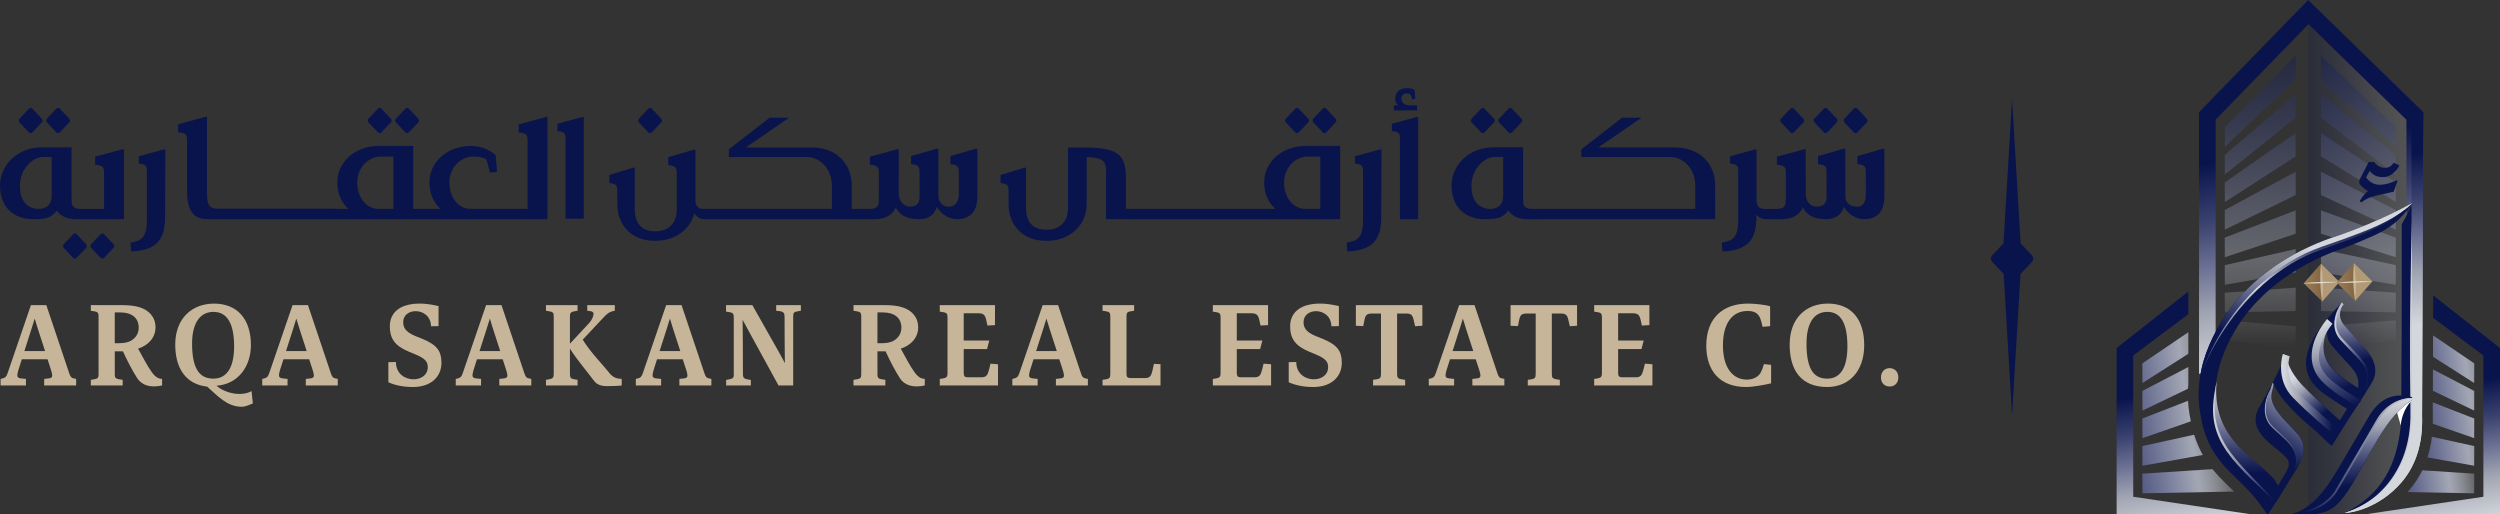 <svg width="345" height="71" viewBox="0 0 345 71" fill="none" xmlns="http://www.w3.org/2000/svg">
<rect x="0" y="0" width="345" height="71" fill="#333333" stroke="none"/>
<g clip-path="url(#clip0_174_1018)">
<path opacity="0.2" d="M318.546 3.387V71L323.552 70.795C329.179 68.835 331.995 65.592 332.317 60.289L332.109 16.512L318.546 3.387Z" fill="url(#paint0_linear_174_1018)"/>
<path d="M305.759 51.585H303.466V15.482L318.526 0L334.398 15.462L334.356 27.184L332.106 28.51V16.529L318.569 3.341L305.759 16.511V51.585Z" fill="url(#paint1_linear_174_1018)"/>
<g opacity="0.45">
<path d="M330.626 17.572L330.614 20.276L320.289 10.901V7.676L330.626 17.572Z" fill="url(#paint2_linear_174_1018)"/>
<path d="M330.626 21.375L330.614 24.082L320.289 16.24V13.014L330.626 21.375Z" fill="url(#paint3_linear_174_1018)"/>
<path d="M330.626 25.181L330.614 27.887L320.289 21.576V18.351L330.626 25.181Z" fill="url(#paint4_linear_174_1018)"/>
<path d="M330.626 28.984L330.614 31.693L320.289 26.915V23.689L330.626 28.984Z" fill="url(#paint5_linear_174_1018)"/>
<path d="M330.626 32.788L330.614 35.498L320.289 32.251V29.025L330.626 32.788Z" fill="url(#paint6_linear_174_1018)"/>
<path d="M330.626 36.593L330.614 39.304L320.289 37.589V34.364L330.626 36.593Z" fill="url(#paint7_linear_174_1018)"/>
<path d="M330.626 40.397L330.614 43.109L320.289 42.926V39.7L330.626 40.397Z" fill="url(#paint8_linear_174_1018)"/>
<path d="M330.626 44.202L330.614 46.915L320.289 48.264V45.039L330.626 44.202Z" fill="url(#paint9_linear_174_1018)"/>
<path d="M330.626 48.006L330.614 50.718L320.289 53.601V50.375L330.626 48.006Z" fill="url(#paint10_linear_174_1018)"/>
<path d="M330.626 51.81L330.614 54.524L320.289 58.939V55.714L330.626 51.81Z" fill="url(#paint11_linear_174_1018)"/>
</g>
<g opacity="0.45">
<path d="M307.016 17.572L307.026 20.276L316.804 10.901V7.676L307.016 17.572Z" fill="url(#paint12_linear_174_1018)"/>
<path d="M307.016 21.375L307.026 24.082L316.804 16.24V13.014L307.016 21.375Z" fill="url(#paint13_linear_174_1018)"/>
<path d="M307.016 25.181L307.026 27.887L316.804 21.576V18.351L307.016 25.181Z" fill="url(#paint14_linear_174_1018)"/>
<path d="M307.016 28.984L307.026 31.693L316.804 26.915V23.689L307.016 28.984Z" fill="url(#paint15_linear_174_1018)"/>
<path d="M307.016 32.788L307.026 35.498L316.804 32.251V29.025L307.016 32.788Z" fill="url(#paint16_linear_174_1018)"/>
<path d="M307.016 36.593L307.026 39.304L316.804 37.589V34.364L307.016 36.593Z" fill="url(#paint17_linear_174_1018)"/>
<path d="M307.016 40.397L307.026 43.109L316.804 42.926V39.7L307.016 40.397Z" fill="url(#paint18_linear_174_1018)"/>
<path d="M307.016 44.202L307.026 46.915L316.804 48.264V45.039L307.016 44.202Z" fill="url(#paint19_linear_174_1018)"/>
<path d="M307.016 48.006L307.026 50.718L316.804 53.601V50.375L307.016 48.006Z" fill="url(#paint20_linear_174_1018)"/>
<path d="M307.016 51.81L307.026 54.524L316.804 58.939V55.714L307.016 51.81Z" fill="url(#paint21_linear_174_1018)"/>
</g>
<path d="M327.73 69.038C327.804 68.997 327.879 68.956 327.955 68.914C328.901 68.13 329.86 67.335 330.619 66.342C331.041 65.791 331.365 65.184 331.567 64.507C331.76 63.858 331.929 63.203 332.18 62.572C332.27 62.131 332.41 61.698 332.568 61.282C332.678 60.987 332.802 60.695 332.926 60.402C332.936 60.34 332.946 60.277 332.954 60.212C333.051 59.419 332.893 58.623 332.861 57.83C332.06 57.852 331.367 58.056 331.367 58.056C330.895 64.366 328.499 68.344 323.554 70.794C323.834 70.794 324.386 70.731 325.105 70.546C326.008 70.103 326.835 69.543 327.73 69.038Z" fill="#09144D"/>
<path d="M332.88 57.886C332.88 57.886 332.839 60.761 331.376 63.877C331.363 62.004 331.361 60.015 331.363 58.058C331.371 52.502 331.426 47.204 331.431 45.52L331.441 30.928C332.203 29.672 332.668 28.609 332.822 28.239L332.88 57.886Z" fill="#09144D"/>
<path d="M334.398 15.462L334.247 57.509L334.256 58.056V58.085C334.254 61.935 333.042 64.653 331.404 66.559C328.335 70.129 324.471 70.793 323.552 70.793C327.802 69.429 330.116 66.563 331.376 63.876C332.839 60.759 332.88 57.884 332.88 57.884L332.8 16.195L334.398 15.462Z" fill="url(#paint22_linear_174_1018)"/>
<path d="M332.88 29.605C332.998 33.147 333.064 36.688 333.083 40.23L333.088 42.886L333.08 45.541L333.058 50.853C333.042 52.623 333.027 54.394 332.998 56.164C332.99 56.606 332.992 57.049 332.976 57.496C332.961 57.943 332.932 58.388 332.886 58.833C332.797 59.722 332.636 60.603 332.407 61.463C331.944 63.183 331.163 64.805 330.109 66.195C329.58 66.888 328.985 67.521 328.34 68.088C327.694 68.654 326.998 69.153 326.271 69.589C327.696 68.665 328.98 67.496 329.994 66.098C330.497 65.398 330.931 64.644 331.292 63.854C331.656 63.064 331.931 62.233 332.148 61.388C332.359 60.541 332.502 59.673 332.575 58.799C332.653 57.925 332.651 57.051 332.634 56.163C332.605 54.393 332.59 52.621 332.578 50.849C332.573 49.078 332.564 47.308 332.576 45.536L332.6 42.879L332.637 40.224C332.685 36.688 332.753 33.147 332.88 29.605Z" fill="url(#paint23_linear_174_1018)"/>
<path d="M331.307 58.717C331.363 57.6 332.022 55.671 333.305 54.944C332.198 55.328 330.634 56.371 330.634 56.371L331.307 58.717Z" fill="white"/>
<path d="M327.62 50.255C327.284 49.072 326.418 48.218 325.8 47.517V47.516C325.007 46.661 324.266 45.862 323.446 44.882C322.517 43.775 322.966 42.712 323.241 42.262C323.265 42.222 323.287 42.186 323.307 42.154C323.361 42.077 323.395 42.034 323.395 42.034L323.392 42.03C323.303 41.948 323.127 41.788 323.127 41.788C323.119 41.797 323.11 41.806 323.102 41.815C321.663 43.391 319.853 45.344 318.896 47.408C317.884 49.584 317.942 51.614 319.599 53.369C320.053 53.849 320.595 54.274 321.189 54.681C322.578 55.6 323.244 56.015 323.568 56.204C323.57 56.205 323.573 56.207 323.576 56.207C323.986 56.448 323.824 56.309 323.908 56.399C323.905 56.405 323.902 56.408 323.898 56.415C323.668 56.78 323.297 57.367 322.871 58.04L320.695 56.042C319.762 55.145 318.603 54.073 317.794 53.229C316.72 52.107 315.633 50.495 315.508 49.006C313.735 52.763 312.805 54.29 311.524 56.717C312.373 56.889 313.352 55.997 314.118 56.518C312.885 54.936 313.727 53.542 313.774 52.982C314.196 54.233 315.949 56.268 317.586 57.767C317.776 57.943 317.974 58.115 318.175 58.291L318.22 58.329L319.938 59.835L321.112 60.957L321.778 61.54C322.214 60.847 322.792 59.93 323.549 58.731C323.561 58.711 323.575 58.691 323.588 58.67C323.858 58.241 324.151 57.778 324.468 57.277L324.688 56.929C324.939 56.532 325.205 56.11 325.486 55.667C325.625 55.446 325.768 55.222 325.915 54.988C325.966 54.908 326.017 54.825 326.071 54.742C326.169 54.586 326.269 54.43 326.369 54.27C326.369 54.269 326.371 54.269 326.371 54.269C326.381 54.251 326.393 54.233 326.405 54.217C326.408 54.209 326.413 54.204 326.417 54.197C326.418 54.193 326.42 54.19 326.423 54.188C326.527 54.026 326.628 53.868 326.727 53.718C326.93 53.407 327.118 53.116 327.279 52.827C327.281 52.825 327.281 52.825 327.281 52.824C327.71 52.053 327.932 51.296 327.62 50.255ZM325.427 53.394C325.42 53.443 325.413 53.495 325.403 53.547C325.403 53.547 325.401 53.547 325.401 53.545C324.527 52.996 323.554 52.414 322.717 51.712C322.712 51.709 322.705 51.703 322.7 51.698C321.268 50.492 320.245 48.932 320.817 46.579C320.821 46.563 320.824 46.55 320.829 46.534C320.841 46.484 320.855 46.431 320.87 46.381C320.884 46.333 320.897 46.284 320.912 46.236C320.924 46.198 320.934 46.16 320.948 46.123C320.961 46.083 320.973 46.042 320.987 46.002C321.028 45.88 321.073 45.758 321.121 45.633C321.167 45.511 321.217 45.39 321.272 45.27C321.267 45.286 321.263 45.299 321.256 45.315C321.006 46.099 321.136 46.905 321.724 47.607C324.23 50.601 325.239 51.052 325.437 52.632C325.464 52.868 325.466 53.123 325.427 53.394Z" fill="#09144D"/>
<path d="M322.873 58.044L322.096 59.474C322.096 59.474 317.928 55.653 317.651 55.383C317.373 55.114 314.482 53.123 315.508 49.009C315.633 50.499 316.721 52.111 317.794 53.233C318.602 54.077 319.763 55.15 320.695 56.046L322.873 58.044Z" fill="url(#paint24_linear_174_1018)"/>
<path d="M333.029 27.936C331.072 30.58 329.763 31.529 327.399 32.596C326.057 33.199 324.698 33.761 323.319 34.276C322.975 34.405 322.627 34.531 322.278 34.651L322.151 34.696L322.105 34.712L322.049 34.733L321.804 34.832C321.639 34.895 321.475 34.963 321.312 35.033C320.658 35.306 320.014 35.599 319.379 35.913C316.84 37.169 314.45 38.752 312.386 40.702C311.354 41.675 310.407 42.739 309.572 43.888C309.153 44.462 308.761 45.058 308.402 45.672C308.04 46.286 307.704 46.927 307.399 47.573C307.094 48.221 306.825 48.884 306.592 49.551C306.365 50.223 306.17 50.903 306.03 51.589C305.74 52.962 305.659 54.362 305.816 55.728C305.972 57.096 306.369 58.426 306.963 59.673C307.262 60.298 307.601 60.908 307.979 61.497C308.358 62.09 308.773 62.662 309.216 63.231L307.384 64.778C306.438 63.56 305.511 62.285 304.825 60.795C304.135 59.311 303.659 57.683 303.486 56.013C303.398 55.181 303.384 54.34 303.433 53.508C303.466 53.025 303.518 52.544 303.591 52.068C303.644 51.727 303.706 51.388 303.781 51.052C304.127 49.444 304.703 47.923 305.399 46.496C305.75 45.782 306.125 45.094 306.536 44.419C306.947 43.743 307.392 43.091 307.863 42.463C308.809 41.21 309.875 40.068 311.015 39.034C313.3 36.968 315.888 35.335 318.602 34.084C319.28 33.771 319.97 33.481 320.663 33.211C320.838 33.145 321.009 33.078 321.185 33.016L321.446 32.919L321.519 32.892L321.602 32.865L321.731 32.822C322.07 32.712 322.407 32.599 322.746 32.483C324.096 32.016 325.437 31.499 326.762 30.942C328.896 30.052 330.995 29.058 333.029 27.936Z" fill="#09144D"/>
<path d="M326.884 22.348C325.203 25.617 325.783 24.491 325.657 24.734C325.481 25.067 325.576 25.419 325.786 25.568C326.049 25.904 326.515 26.249 326.738 26.344V26.421C326.306 26.706 325.913 27.284 325.64 27.74L325.86 27.934C326.655 27.3 327.411 27.099 328.387 26.886L330.329 26.459L330.843 24.985L330.77 24.868C329.694 25.348 328.321 25.828 327.291 25.198C326.972 25.005 326.716 24.764 326.521 24.48L326.998 23.626H327.07C327.46 24.17 328.047 24.441 328.828 24.441C329.141 24.441 330.236 24.425 331.129 22.834L330.331 22.463C330.209 22.644 330.056 22.806 329.873 22.948C329.399 23.316 328.292 23.281 327.621 22.346H326.884V22.348Z" fill="#09144D"/>
<path d="M312.757 54.653C312.301 55.274 311.844 55.994 311.525 56.719C310.812 58.352 311.688 59.813 312.979 60.969L312.986 60.977C315.154 62.842 315.857 63.181 315.857 64.057C315.857 64.814 315.257 65.313 314.274 67.255H314.196C313.378 65.602 309.017 63.498 307.168 60.108C306.443 60.758 303.938 58.711 303.745 57.733C305.064 64.425 308.953 65.344 312.237 70.076C312.523 70.488 312.754 70.761 312.805 71H312.993C317.465 63.994 317.401 63.96 317.687 63.145C318.211 61.689 317.833 60.61 316.818 59.569C315.933 58.677 314.105 56.794 313.576 55.617C313.347 55.114 313.274 54.414 313.518 53.908L313.293 53.789C313.161 54.057 312.986 54.344 312.757 54.653Z" fill="#09144D"/>
<path d="M326.425 54.193L326.406 54.222L326.362 54.29L326.36 54.292L325.486 55.669L324.686 56.929H324.684C324.418 56.755 324.154 56.584 323.895 56.417C323.786 56.349 323.678 56.279 323.573 56.211C323.569 56.209 323.566 56.207 323.564 56.207C323.266 56.015 322.976 55.827 322.697 55.642C321.943 55.121 321.322 54.621 320.775 53.947C321.127 53.572 321.4 53.278 321.614 53.041C322.383 52.194 322.405 52.088 322.675 51.725C322.681 51.716 322.688 51.707 322.695 51.697C322.7 51.7 322.707 51.706 322.712 51.711C323.993 52.802 325.044 53.341 326.255 54.087C326.301 54.116 326.349 54.145 326.396 54.175C326.403 54.179 326.41 54.183 326.416 54.188C326.416 54.188 326.416 54.188 326.418 54.188C326.423 54.192 326.423 54.193 326.425 54.193Z" fill="#09144D"/>
<path d="M327.281 52.827C326.776 53.628 326.323 54.344 325.915 54.992C326.489 53.648 326.587 52.94 326.623 51.506C326.659 50.072 325.044 48.785 323.029 46.634C321.102 44.574 322.983 41.978 323.146 41.761C323.152 41.752 323.158 41.747 323.158 41.747C323.168 41.756 323.407 41.974 323.425 41.992C323.425 41.992 322.249 43.378 323.474 44.841C324.722 46.329 325.637 47.236 326.284 47.981C327.613 49.453 328.34 51.147 327.281 52.827Z" fill="url(#paint25_linear_174_1018)"/>
<path d="M326.456 53.99C326.578 53.42 326.627 52.842 326.625 52.26C326.627 51.971 326.639 51.671 326.596 51.407C326.555 51.136 326.439 50.882 326.308 50.641C326.032 50.162 325.669 49.731 325.284 49.32C324.903 48.907 324.505 48.505 324.107 48.101C323.712 47.69 323.319 47.29 322.931 46.857C322.544 46.408 322.256 45.837 322.178 45.227C322.093 44.619 322.193 44.005 322.395 43.452C322.498 43.175 322.624 42.91 322.768 42.658C322.912 42.407 323.073 42.167 323.259 41.95C322.953 42.434 322.704 42.958 322.553 43.509C322.395 44.057 322.341 44.635 322.439 45.181C322.539 45.726 322.798 46.227 323.166 46.626C323.542 47.033 323.946 47.44 324.342 47.843C324.735 48.25 325.134 48.656 325.515 49.085C325.891 49.516 326.266 49.968 326.537 50.503C326.666 50.772 326.784 51.059 326.813 51.371C326.842 51.687 326.81 51.975 326.789 52.267C326.735 52.852 326.65 53.443 326.456 53.99Z" fill="url(#paint26_linear_174_1018)"/>
<path d="M326.403 54.22L326.406 54.224L326.362 54.292L325.487 55.671C325.487 55.671 325.486 55.671 325.486 55.669C324.052 54.786 322.671 53.924 321.617 53.043C320.932 52.472 320.387 51.892 320.056 51.298C318.233 48.019 321.513 44.351 321.513 44.351C321.513 44.351 321.398 44.814 321.269 45.269C321.266 45.279 321.263 45.292 321.261 45.303C321.259 45.306 321.258 45.31 321.256 45.313C321.203 45.43 321.154 45.549 321.108 45.665C321.047 45.82 320.993 45.972 320.946 46.121C320.934 46.159 320.922 46.197 320.91 46.234C320.895 46.283 320.88 46.331 320.868 46.38C320.714 46.924 320.644 47.426 320.644 47.893C320.644 49.551 321.529 50.752 322.679 51.725C322.683 51.729 322.686 51.731 322.69 51.734C322.69 51.734 322.691 51.734 322.691 51.732C322.722 51.759 322.752 51.783 322.783 51.81C322.783 51.811 322.784 51.811 322.784 51.811C323.603 52.484 324.547 53.048 325.393 53.58C325.393 53.581 325.394 53.581 325.394 53.581L326.252 54.122L326.392 54.209L326.403 54.22Z" fill="url(#paint27_linear_174_1018)"/>
<path d="M321.515 44.353C321.515 44.353 318.235 48.02 320.058 51.3C320.388 51.894 320.934 52.472 321.619 53.044C322.673 53.924 324.054 54.787 325.488 55.671C325.489 55.672 325.489 55.672 325.489 55.672" stroke="url(#paint28_linear_174_1018)" stroke-miterlimit="10"/>
<path d="M316.418 65.444C316.518 65.182 316.616 64.92 316.692 64.653C316.77 64.385 316.818 64.111 316.84 63.838C316.892 63.29 316.792 62.741 316.57 62.257C316.345 61.772 316.016 61.343 315.645 60.955C315.275 60.564 314.874 60.203 314.465 59.84L313.859 59.286C313.659 59.097 313.457 58.912 313.271 58.683C312.903 58.234 312.661 57.67 312.584 57.089C312.498 56.509 312.552 55.922 312.684 55.367C312.823 54.814 313.013 54.278 313.288 53.793C313.083 54.313 312.927 54.854 312.847 55.403C312.757 55.951 312.745 56.509 312.845 57.04C312.947 57.57 313.169 58.065 313.511 58.456C313.676 58.652 313.877 58.839 314.076 59.02L314.682 59.564C315.086 59.93 315.496 60.3 315.872 60.715C316.243 61.131 316.592 61.594 316.807 62.138C317.029 62.676 317.099 63.287 317.002 63.856C316.907 64.43 316.691 64.96 316.418 65.444Z" fill="url(#paint29_linear_174_1018)"/>
<path d="M314.954 67.903C314.674 68.383 314.307 68.878 313.986 69.427C312.547 67.624 310.963 66.414 308.529 63.608C304.815 59.323 305.35 56.119 305.896 52.628C305.269 59.295 309.37 62.136 312.161 64.491C313.946 66.098 314.118 66.548 314.157 66.672C314.159 66.674 314.159 66.677 314.161 66.681C314.169 66.694 314.179 66.706 314.188 66.717C314.605 67.277 314.835 67.674 314.954 67.903Z" fill="url(#paint30_linear_174_1018)"/>
<path d="M314.052 69.444C313.781 69.137 313.503 68.839 313.218 68.546C312.932 68.257 312.642 67.974 312.344 67.695C311.756 67.135 311.157 66.582 310.575 66.01C309.414 64.863 308.278 63.676 307.307 62.318C306.843 61.627 306.404 60.905 306.094 60.113C305.779 59.327 305.553 58.498 305.462 57.651C305.363 56.803 305.389 55.949 305.48 55.111C305.58 54.272 305.728 53.447 305.894 52.624C305.699 54.287 305.482 55.97 305.724 57.611C305.957 59.25 306.645 60.778 307.582 62.102L307.938 62.598C308.053 62.764 308.19 62.915 308.316 63.075C308.444 63.231 308.57 63.391 308.702 63.545L309.104 64.007C309.639 64.621 310.197 65.215 310.758 65.805C311.879 66.986 313.074 68.115 314.052 69.444Z" fill="url(#paint31_linear_174_1018)"/>
<path d="M326.758 30.946C328.916 30.043 331.034 29.038 333.086 27.904C328.646 32.111 321.935 33.441 317.636 35.408C310.447 38.699 305.638 46.139 303.591 52.066C303.642 51.725 303.706 51.386 303.781 51.05C304.126 49.442 304.703 47.922 305.399 46.496C305.75 45.782 306.124 45.094 306.536 44.419C306.946 43.743 307.39 43.091 307.863 42.465C308.809 41.21 309.875 40.07 311.015 39.036C313.3 36.97 315.887 35.337 318.602 34.086C319.28 33.773 319.968 33.483 320.663 33.213C320.837 33.147 321.009 33.08 321.185 33.018L321.446 32.921L321.52 32.894L321.602 32.867L321.732 32.824C322.069 32.716 322.408 32.601 322.746 32.484C324.094 32.018 325.435 31.503 326.758 30.946Z" fill="url(#paint32_linear_174_1018)"/>
<path d="M332.054 28.801C331.471 29.349 330.827 29.822 330.156 30.248C329.487 30.675 328.79 31.05 328.082 31.4C327.374 31.748 326.653 32.07 325.928 32.377C325.201 32.678 324.467 32.956 323.732 33.229C322.261 33.773 320.775 34.279 319.319 34.831C317.877 35.41 316.491 36.162 315.182 37.035C312.567 38.792 310.251 41.036 308.297 43.587C306.351 46.145 304.716 48.988 303.591 52.066C304.103 50.508 304.769 49.008 305.533 47.568C305.916 46.848 306.324 46.143 306.756 45.455C307.192 44.77 307.655 44.102 308.138 43.452C310.071 40.856 312.374 38.546 315.02 36.764C316.341 35.873 317.738 35.109 319.202 34.506C319.934 34.211 320.673 33.947 321.415 33.694L323.632 32.919C324.369 32.657 325.101 32.38 325.828 32.095C326.557 31.813 327.282 31.517 327.994 31.192C329.414 30.537 330.821 29.813 332.054 28.801Z" fill="url(#paint33_linear_174_1018)"/>
<path d="M333.305 54.944C329.104 57.25 327.121 62.949 324.085 67.598C321.727 71.208 320.309 71.007 315.637 70.993C315.637 70.993 318.396 71.183 321.48 66.572C322.495 65.053 324.917 60.812 326.896 57.482C328.182 55.321 330.077 53.876 333.243 54.922C333.263 54.929 333.285 54.938 333.305 54.944Z" fill="#09144D"/>
<path d="M333.305 54.944C329.104 57.25 327.121 62.949 324.085 67.599C321.727 71.208 320.309 71.007 315.637 70.993C318.296 70.973 320.997 69.704 321.909 68.401C322.844 67.06 324.817 63.614 326.393 60.905C327.969 58.196 328.618 56.907 330.106 55.82C331.168 55.044 332.544 54.926 333.243 54.922C333.263 54.929 333.285 54.938 333.305 54.944Z" fill="url(#paint34_linear_174_1018)"/>
<path d="M333.305 54.944C332.346 54.994 331.414 55.249 330.562 55.679C329.723 56.134 328.977 56.789 328.433 57.607C328.306 57.819 328.172 58.022 328.048 58.239L327.682 58.896L326.945 60.206C326.449 61.077 325.955 61.949 325.449 62.813L323.93 65.405L323.168 66.697L322.788 67.343C322.664 67.557 322.534 67.781 322.39 67.991C321.809 68.832 321.027 69.506 320.155 69.964C319.938 70.083 319.712 70.178 319.487 70.276C319.257 70.357 319.029 70.451 318.794 70.512C318.328 70.653 317.85 70.732 317.372 70.793C317.838 70.664 318.301 70.535 318.748 70.359C319.197 70.192 319.634 69.991 320.048 69.751C320.88 69.278 321.626 68.634 322.175 67.828C322.312 67.625 322.432 67.417 322.558 67.196L322.934 66.545L323.691 65.247L325.212 62.657L326.727 60.065L327.477 58.763L327.848 58.11C327.974 57.893 328.118 57.679 328.252 57.464C328.823 56.622 329.604 55.95 330.477 55.491C331.356 55.058 332.344 54.829 333.305 54.944Z" fill="url(#paint35_linear_174_1018)"/>
<path d="M320.461 41.61L317.913 39.088L320.294 36.39L322.842 38.912L320.461 41.61Z" fill="url(#paint36_linear_174_1018)"/>
<path d="M320.293 36.39L320.376 39L320.461 41.61L322.842 38.912L320.293 36.39Z" fill="#B39A77"/>
<path d="M320.293 36.39C320.58 38.112 320.639 39.873 320.459 41.61C320.171 39.891 320.117 38.128 320.293 36.39Z" fill="#C6B598"/>
<path d="M325.011 41.52L322.462 38.998L324.843 36.3L327.39 38.822L325.011 41.52Z" fill="url(#paint37_linear_174_1018)"/>
<path d="M324.844 36.3L324.927 38.91L325.012 41.52L327.391 38.822L324.844 36.3Z" fill="#B39A77"/>
<path d="M324.844 36.3C325.13 38.022 325.189 39.783 325.01 41.52C324.722 39.801 324.667 38.038 324.844 36.3Z" fill="#C6B598"/>
<path d="M322.562 39C322.973 38.948 323.383 38.916 323.793 38.887C324.203 38.857 324.613 38.839 325.025 38.823C325.435 38.81 325.847 38.797 326.257 38.799L326.874 38.803C327.079 38.81 327.286 38.812 327.491 38.824C327.286 38.851 327.08 38.867 326.875 38.891L326.26 38.938C325.85 38.968 325.44 38.986 325.028 39.002C324.618 39.015 324.206 39.027 323.796 39.025C323.386 39.025 322.974 39.024 322.562 39Z" fill="url(#paint38_linear_174_1018)"/>
<path d="M317.812 39.088C318.223 39.036 318.633 39.004 319.043 38.975C319.453 38.945 319.863 38.927 320.275 38.91C320.685 38.898 321.097 38.885 321.507 38.887L322.124 38.891C322.329 38.898 322.536 38.9 322.741 38.912C322.536 38.939 322.33 38.955 322.125 38.979L321.51 39.025C321.1 39.056 320.69 39.074 320.278 39.09C319.868 39.102 319.456 39.115 319.046 39.113C318.636 39.111 318.224 39.11 317.812 39.088Z" fill="url(#paint39_linear_174_1018)"/>
<path d="M315.508 49.008C315.508 49.008 314.478 52.163 316.796 54.534C319.116 56.906 321.839 59.126 321.839 59.126" stroke="url(#paint40_linear_174_1018)" stroke-miterlimit="10"/>
<path d="M317.682 63.197C317.533 63.621 317.536 63.662 316.42 65.444C316.438 65.403 316.457 65.358 316.477 65.315C318.011 62.048 315.486 60.657 313.59 58.794C311.841 57.076 313.059 54.279 313.261 53.85C313.271 53.833 313.615 52.827 313.623 52.809C313.944 52.992 313.451 53.879 313.451 54.728C313.451 56.302 315.198 57.887 316.809 59.607C317.826 60.652 318.202 61.722 317.682 63.197Z" fill="url(#paint41_linear_174_1018)"/>
<path d="M310.832 71L294.386 68.55V49.054L301.991 43.358V40.223L292.093 48.027V71H310.832Z" fill="url(#paint42_linear_174_1018)"/>
<path d="M301.991 48.821V45.843L295.643 50.147L295.658 52.856L301.991 48.821Z" fill="url(#paint43_linear_174_1018)"/>
<path d="M301.949 53.64C301.953 53.561 301.956 53.484 301.961 53.407L301.963 53.398C301.971 53.272 301.981 53.145 301.992 53.019V50.641L295.645 53.951L295.66 56.658L301.949 53.64Z" fill="url(#paint44_linear_174_1018)"/>
<path d="M303.988 62.788C303.542 62.001 303.13 61.084 302.788 59.991L295.642 61.56L295.657 64.27L303.988 62.788Z" fill="url(#paint45_linear_174_1018)"/>
<path d="M307.731 67.273C307.291 66.843 306.833 66.397 306.394 65.938L306.226 65.78L306.155 65.689C306.143 65.674 306.133 65.665 306.125 65.656C306.065 65.597 305.971 65.502 305.857 65.358C305.682 65.162 305.506 64.958 305.328 64.741L295.642 65.365L295.657 68.076L308.302 67.835C308.113 67.647 307.921 67.46 307.731 67.273Z" fill="url(#paint46_linear_174_1018)"/>
<path d="M301.991 58.264L302.322 58.149L302.301 58.051L302.325 58.045C302.184 57.422 302.081 56.8 302.018 56.184C302.008 56.085 301.998 55.988 301.991 55.889C301.974 55.696 301.961 55.5 301.951 55.303L295.643 57.756L295.658 60.465L301.991 58.264Z" fill="url(#paint47_linear_174_1018)"/>
<path d="M345 48.027V71H326.26L328.94 70.6L342.707 68.55V49.054L335.771 43.859L335.781 40.758L345 48.027Z" fill="url(#paint48_linear_174_1018)"/>
<path d="M335.762 46.29L341.45 50.147L341.434 52.856L335.75 49.234L335.762 46.29Z" fill="url(#paint49_linear_174_1018)"/>
<path d="M341.449 53.953L341.434 56.66L335.735 53.924L335.745 50.978L341.449 53.953Z" fill="url(#paint50_linear_174_1018)"/>
<path d="M341.449 61.56L341.434 64.27L334.989 63.123C335.277 62.226 335.482 61.276 335.601 60.277L341.449 61.56Z" fill="url(#paint51_linear_174_1018)"/>
<path d="M341.449 65.365L341.434 68.076L332.237 67.902C332.324 67.807 332.408 67.712 332.493 67.613C333.205 66.785 333.8 65.881 334.276 64.902L341.449 65.365Z" fill="url(#paint52_linear_174_1018)"/>
<path d="M341.449 57.756L341.434 60.465L335.725 58.481C335.726 58.35 335.728 58.218 335.728 58.085V58.056L335.72 57.5L335.726 55.532L341.449 57.756Z" fill="url(#paint53_linear_174_1018)"/>
<path d="M334.398 15.462L334.247 57.509L334.256 58.056V58.085C334.254 61.935 333.042 64.653 331.404 66.559C328.335 70.129 324.471 70.793 323.552 70.793C327.802 69.429 330.116 66.563 331.376 63.876C332.839 60.759 332.88 57.884 332.88 57.884L332.8 16.195L334.398 15.462Z" fill="url(#paint54_linear_174_1018)"/>
<path d="M0.082 52.291L0.356 52.224C0.709 52.147 0.89 51.978 1.046 51.503L4.269 42.106H6.394L9.568 51.555C9.728 52.011 9.843 52.158 10.187 52.222L10.509 52.289V53.19H6.096V52.289L6.731 52.219C7.087 52.174 7.208 52.075 7.208 51.813C7.208 51.65 7.15 51.427 7.075 51.165L6.56 49.575H3.012L2.52 51.124C2.43 51.415 2.393 51.648 2.393 51.813C2.393 52.059 2.537 52.174 2.893 52.219L3.578 52.289V53.19H0.082V52.291ZM4.788 43.962C4.598 44.617 4.308 45.516 3.364 48.451H6.22C5.282 45.568 4.969 44.613 4.788 43.962Z" fill="#C6B598"/>
<path d="M18.931 52.185C18.253 51.122 17.557 49.786 16.962 48.483L15.84 48.487V51.664C15.84 52.124 15.96 52.273 16.483 52.348L16.93 52.414V53.193H12.532V52.414L12.963 52.348C13.473 52.269 13.602 52.151 13.602 51.664V43.691C13.602 43.026 13.432 43.017 12.534 42.886V42.107H16.896C17.747 42.107 18.611 42.197 19.223 42.391C20.558 42.793 21.46 43.752 21.46 45.182C21.46 46.626 20.419 47.683 19.057 48.11C19.757 49.397 20.319 50.46 20.88 51.255C21.438 52.066 21.829 52.242 22.37 52.292V53.193C20.768 53.554 19.558 53.172 18.931 52.185ZM17.85 47.13C18.531 46.839 19.143 46.182 19.143 45.236C19.143 43.859 18.182 43.113 16.569 43.113H15.837V47.36H16.494C16.972 47.36 17.509 47.273 17.85 47.13Z" fill="#C6B598"/>
<path d="M34.626 47.622C34.626 50.508 32.919 53.009 29.881 53.231C31.002 54.245 33.282 54.775 34.717 53.974L34.893 55.674C34.604 55.789 33.899 56.134 33.344 56.134C31.321 56.134 29.989 54.585 28.587 53.355C25.646 53.026 24.183 50.838 24.183 47.546C24.183 43.931 26.51 41.898 29.531 41.898C32.714 41.896 34.626 43.998 34.626 47.622ZM29.452 43.039C27.869 43.039 26.506 44.215 26.506 47.442C26.506 51.28 27.806 52.251 29.448 52.251C30.911 52.251 32.309 51.251 32.309 47.791C32.307 44.055 30.957 43.039 29.452 43.039Z" fill="#C6B598"/>
<path d="M36.186 52.291L36.461 52.224C36.813 52.147 36.994 51.978 37.15 51.503L40.373 42.106H42.499L45.673 51.555C45.832 52.011 45.947 52.158 46.291 52.222L46.613 52.289V53.19H42.2V52.289L42.836 52.219C43.192 52.174 43.312 52.075 43.312 51.813C43.312 51.65 43.255 51.427 43.18 51.165L42.665 49.575H39.116L38.625 51.124C38.535 51.415 38.498 51.648 38.498 51.813C38.498 52.059 38.642 52.174 38.998 52.219L39.682 52.289V53.19H36.188V52.291H36.186ZM40.892 43.962C40.702 44.617 40.413 45.516 39.469 48.451H42.324C41.387 45.568 41.073 44.613 40.892 43.962Z" fill="#C6B598"/>
<path d="M54.637 49.959C54.637 51.581 55.902 52.344 57.068 52.344C58.081 52.344 59.033 51.766 59.033 50.68C59.033 50 58.805 49.521 57.312 48.901L56.413 48.528C54.478 47.72 53.794 46.708 53.794 45.023C53.794 43.305 54.981 41.894 57.95 41.894C58.752 41.894 59.576 42.021 60.52 42.238V45.006L59.483 45.023C59.455 43.608 58.367 42.94 57.361 42.94C56.474 42.94 55.642 43.464 55.642 44.457C55.642 45.146 55.91 45.782 57.256 46.347L58.274 46.757C60.303 47.584 60.921 48.446 60.921 50.074C60.921 51.885 59.589 53.407 56.993 53.407C55.592 53.407 54.485 53.152 53.595 52.752V49.977L54.637 49.959Z" fill="#C6B598"/>
<path d="M62.892 52.291L63.167 52.224C63.519 52.147 63.7 51.978 63.856 51.503L67.08 42.106H69.205L72.379 51.555C72.538 52.011 72.653 52.158 72.997 52.222L73.319 52.289V53.19H68.906V52.289L69.542 52.219C69.898 52.174 70.018 52.075 70.018 51.813C70.018 51.65 69.96 51.427 69.886 51.165L69.371 49.575H65.822L65.331 51.124C65.241 51.415 65.204 51.648 65.204 51.813C65.204 52.059 65.348 52.174 65.704 52.219L66.388 52.289V53.19H62.894V52.291H62.892ZM67.6 43.962C67.41 44.617 67.12 45.516 66.176 48.451H69.032C68.095 45.568 67.781 44.613 67.6 43.962Z" fill="#C6B598"/>
<path d="M84.054 51.422C84.591 52.134 85.157 52.255 85.796 52.291V53.192C85.518 53.253 84.182 53.287 83.818 53.287C82.862 53.287 82.347 53.077 81.883 52.434C81.125 51.397 79.668 49.715 78.651 48.119V51.651C78.651 52.124 78.793 52.273 79.281 52.348L79.703 52.414V53.193H75.345V52.414L75.751 52.348C76.28 52.26 76.414 52.086 76.414 51.651V43.691C76.414 43.186 76.333 43.039 75.775 42.953L75.345 42.886V42.107H79.703V42.886L79.293 42.953C78.795 43.034 78.651 43.179 78.651 43.649V47.43L81.252 44.633C81.774 44.073 81.906 43.554 81.906 43.333C81.906 43.071 81.744 42.924 81.039 42.886V42.107H84.843V42.886C84.669 42.903 84.498 42.947 84.252 43.046C83.938 43.168 83.606 43.47 83.327 43.768L80.412 46.875C81.615 48.794 83.322 50.467 84.054 51.422Z" fill="#C6B598"/>
<path d="M87.743 52.291L88.017 52.224C88.37 52.147 88.551 51.978 88.707 51.503L91.93 42.106H94.054L97.228 51.555C97.387 52.011 97.502 52.158 97.846 52.222L98.168 52.289V53.19H93.755V52.289L94.391 52.219C94.747 52.174 94.867 52.075 94.867 51.813C94.867 51.65 94.809 51.427 94.735 51.165L94.22 49.575H90.671L90.18 51.124C90.09 51.415 90.052 51.648 90.052 51.813C90.052 52.059 90.195 52.174 90.552 52.219L91.237 52.289V53.19H87.743V52.291ZM92.449 43.962C92.259 44.617 91.969 45.516 91.025 48.451H93.881C92.944 45.568 92.63 44.613 92.449 43.962Z" fill="#C6B598"/>
<path d="M100.209 52.431L100.622 52.348C101.219 52.226 101.261 52.115 101.261 51.626V43.813C101.261 43.244 101.119 43.145 100.588 43.062L100.193 43.008V42.107H103.823C107.636 48.826 108.062 49.598 108.312 50.126C108.285 48.462 108.27 45.547 108.27 43.755C108.27 43.477 108.243 43.287 108.146 43.177C108.038 43.05 107.88 42.974 107.592 42.94L107.113 42.886V42.107H110.519V42.886L110.112 42.953C109.548 43.048 109.461 43.166 109.461 43.675V53.193H107.433C103.23 45.52 102.742 44.638 102.483 44.134C102.51 45.299 102.522 49.853 102.522 51.476C102.522 51.73 102.527 51.948 102.615 52.086C102.708 52.233 102.862 52.303 103.234 52.364L103.617 52.431V53.193H100.207V52.431H100.209Z" fill="#C6B598"/>
<path d="M124.18 52.185C123.502 51.122 122.805 49.786 122.21 48.483L121.089 48.487V51.664C121.089 52.124 121.209 52.273 121.731 52.348L122.18 52.414V53.193H117.782V52.414L118.213 52.348C118.723 52.269 118.852 52.151 118.852 51.664V43.691C118.852 43.026 118.682 43.017 117.784 42.886V42.107H122.146C122.997 42.107 123.861 42.197 124.473 42.391C125.808 42.793 126.71 43.752 126.71 45.182C126.71 46.626 125.669 47.683 124.307 48.11C125.007 49.397 125.569 50.46 126.13 51.255C126.688 52.066 127.079 52.242 127.62 52.292V53.193C126.018 53.554 124.807 53.172 124.18 52.185ZM123.1 47.13C123.781 46.839 124.393 46.182 124.393 45.236C124.393 43.859 123.432 43.113 121.819 43.113H121.087V47.36H121.744C122.221 47.36 122.759 47.273 123.1 47.13Z" fill="#C6B598"/>
<path d="M129.687 52.291L130.067 52.237C130.624 52.138 130.756 52.016 130.756 51.503V43.824C130.756 43.335 130.702 43.159 130.117 43.073L129.687 43.007V42.106H137.308V44.868L136.267 44.926L136.113 44.213C135.944 43.447 135.715 43.233 134.995 43.233H132.993V46.997H136.523L136.213 48.169H132.993V51.452C132.993 51.919 133.114 52.063 133.585 52.063H135.427C136.108 52.063 136.298 51.792 136.515 50.903L136.689 50.185L137.726 50.268V53.19H129.687V52.291Z" fill="#C6B598"/>
<path d="M139.701 52.291L139.976 52.224C140.328 52.147 140.51 51.978 140.665 51.503L143.889 42.106H146.014L149.188 51.555C149.347 52.011 149.462 52.158 149.806 52.222L150.128 52.289V53.19H145.716V52.289L146.351 52.219C146.707 52.174 146.827 52.075 146.827 51.813C146.827 51.65 146.77 51.427 146.695 51.165L146.18 49.575H142.631L142.14 51.124C142.05 51.415 142.013 51.648 142.013 51.813C142.013 52.059 142.155 52.174 142.513 52.219L143.197 52.289V53.19H139.703V52.291H139.701ZM144.407 43.962C144.217 44.617 143.928 45.516 142.984 48.451H145.839C144.902 45.568 144.589 44.613 144.407 43.962Z" fill="#C6B598"/>
<path d="M152.152 52.414L152.531 52.361C153.09 52.276 153.221 52.14 153.221 51.627V43.653C153.221 43.177 153.112 43.027 152.597 42.951L152.152 42.885V42.106H156.51V42.885L156.076 42.951C155.566 43.028 155.458 43.165 155.458 43.635V51.538C155.458 51.994 155.539 52.17 156.049 52.17H158.003C158.627 52.17 158.854 51.977 159.052 51.079L159.245 50.21L160.15 50.255V53.19H152.15V52.414H152.152Z" fill="#C6B598"/>
<path d="M167.371 52.291L167.751 52.237C168.308 52.138 168.44 52.016 168.44 51.503V43.824C168.44 43.335 168.386 43.159 167.802 43.073L167.371 43.007V42.106H174.992V44.868L173.951 44.926L173.797 44.213C173.628 43.447 173.399 43.233 172.679 43.233H170.677V46.997H174.207L173.897 48.169H170.677V51.452C170.677 51.919 170.798 52.063 171.269 52.063H173.111C173.792 52.063 173.982 51.792 174.199 50.903L174.373 50.185L175.411 50.268V53.19H167.371V52.291Z" fill="#C6B598"/>
<path d="M178.883 49.959C178.883 51.581 180.148 52.344 181.313 52.344C182.327 52.344 183.279 51.766 183.279 50.68C183.279 50 183.05 49.521 181.557 48.901L180.659 48.528C178.724 47.72 178.039 46.708 178.039 45.023C178.039 43.305 179.227 41.894 182.196 41.894C182.998 41.894 183.822 42.021 184.767 42.238V45.006L183.73 45.023C183.703 43.608 182.615 42.94 181.608 42.94C180.722 42.94 179.89 43.464 179.89 44.457C179.89 45.146 180.158 45.782 181.503 46.347L182.522 46.757C184.55 47.584 185.169 48.446 185.169 50.074C185.169 51.885 183.837 53.407 181.241 53.407C179.839 53.407 178.732 53.152 177.843 52.752V49.977L178.883 49.959Z" fill="#C6B598"/>
<path d="M189.485 52.414L189.941 52.348C190.447 52.278 190.576 52.127 190.576 51.639V43.267H189.373C188.631 43.267 188.429 43.452 188.282 44.222L188.127 45.005L187.109 44.956V42.107H196.285V44.956L195.282 45.017L195.108 44.247C194.933 43.465 194.764 43.267 194.02 43.267H192.801V51.639C192.801 52.111 192.922 52.269 193.459 52.348L193.908 52.414V53.193H189.485V52.414Z" fill="#C6B598"/>
<path d="M197.172 52.291L197.446 52.224C197.799 52.147 197.98 51.978 198.136 51.503L201.359 42.106H203.484L206.659 51.555C206.818 52.011 206.933 52.158 207.277 52.222L207.599 52.289V53.19H203.186V52.289L203.822 52.219C204.178 52.174 204.298 52.075 204.298 51.813C204.298 51.65 204.24 51.427 204.166 51.165L203.651 49.575H200.102L199.61 51.124C199.521 51.415 199.483 51.648 199.483 51.813C199.483 52.059 199.626 52.174 199.983 52.219L200.668 52.289V53.19H197.174V52.291H197.172ZM201.878 43.962C201.688 44.617 201.398 45.516 200.454 48.451H203.31C202.373 45.568 202.059 44.613 201.878 43.962Z" fill="#C6B598"/>
<path d="M210.834 52.414L211.29 52.348C211.797 52.278 211.926 52.127 211.926 51.639V43.267H210.723C209.98 43.267 209.779 43.452 209.631 44.222L209.477 45.005L208.458 44.956V42.107H217.635V44.956L216.632 45.017L216.457 44.247C216.283 43.465 216.113 43.267 215.369 43.267H214.151V51.639C214.151 52.111 214.271 52.269 214.808 52.348L215.257 52.414V53.193H210.834V52.414Z" fill="#C6B598"/>
<path d="M219.996 52.291L220.375 52.237C220.933 52.138 221.065 52.016 221.065 51.503V43.824C221.065 43.335 221.011 43.159 220.426 43.073L219.996 43.007V42.106H227.616V44.868L226.576 44.926L226.422 44.213C226.252 43.447 226.023 43.233 225.303 43.233H223.302V46.997H226.832L226.522 48.169H223.302V51.452C223.302 51.919 223.422 52.063 223.893 52.063H225.735C226.417 52.063 226.606 51.792 226.823 50.903L226.998 50.185L228.035 50.268V53.19H219.996V52.291Z" fill="#C6B598"/>
<path d="M240.943 53.407C237.344 53.407 235.466 51.16 235.466 47.717C235.466 43.732 237.923 41.895 241.214 41.895C242.167 41.895 243.571 42.059 244.276 42.256V45.015L243.239 45.101L243.1 44.527C243.01 44.17 242.899 43.822 242.714 43.563C242.478 43.222 242.078 42.915 241.17 42.915C239.038 42.915 237.767 44.633 237.767 47.663C237.767 50.923 239.257 52.386 241.062 52.386C241.906 52.386 242.56 52.034 242.9 51.545C243.024 51.357 243.16 51.045 243.253 50.783L243.419 50.246L244.414 50.348V52.899C243.58 53.095 241.992 53.407 240.943 53.407Z" fill="#C6B598"/>
<path d="M252.148 53.407C248.576 53.407 246.973 51.12 246.973 47.544C246.973 43.929 249.221 41.895 252.245 41.895C255.426 41.895 257.261 43.999 257.261 47.623C257.261 51.344 255.06 53.407 252.148 53.407ZM252.165 43.039C250.582 43.039 249.298 44.215 249.298 47.442C249.298 51.28 250.521 52.251 252.162 52.251C253.624 52.251 254.944 51.251 254.944 47.79C254.943 44.055 253.67 43.039 252.165 43.039Z" fill="#C6B598"/>
<path d="M260.76 53.341C260.125 53.341 259.572 52.894 259.572 52.09C259.572 51.253 260.157 50.803 260.76 50.803C261.379 50.803 261.972 51.217 261.972 52.073C261.972 52.845 261.484 53.341 260.76 53.341Z" fill="#C6B598"/>
<path d="M17.108 20.605H16.865L13.129 21.617V22.735C14.232 22.816 14.361 23.104 14.361 23.868V28.83H12.688H11.229C9.992 28.83 9.878 28.392 9.878 27.485V20.337H5.672C2.554 20.336 0 22.698 0 25.604C0 28.652 1.927 30.25 4.604 30.25C6.358 30.226 7.074 30.082 7.831 29.065C8.331 29.761 9.166 30.25 10.443 30.25H11.464H12.686H17.108V20.605ZM7.128 27.094C7.128 28.214 6.397 28.828 5.384 28.828C3.779 28.821 2.747 27.776 2.747 25.602C2.747 23.477 4.393 21.657 5.999 21.657H7.126L7.128 27.094Z" fill="#09144D"/>
<path d="M19.156 21.562V22.574C20.16 22.655 20.27 22.917 20.27 23.617V30.406C20.27 32.843 19.456 33.251 18.011 33.473L18.097 34.703C22.044 34.558 22.771 32.592 22.785 29.923L22.822 20.627H22.579L19.156 21.562Z" fill="#09144D"/>
<path d="M71.577 17.162V18.28C72.68 18.361 72.809 18.648 72.809 19.413V28.828H71.306H70.059H64.939C63.333 28.828 62.014 27.322 62.014 25.182C62.014 23.057 63.66 21.607 65.266 21.607C66.07 21.607 66.493 21.695 67.049 21.933C67.21 22.084 67.452 23.172 67.6 23.811L68.574 23.725C68.574 23.175 68.503 22.567 68.393 21.404C67.49 20.634 66.405 20.14 64.936 20.14C61.821 20.14 59.264 22.276 59.264 25.182C59.264 26.74 59.852 27.984 60.799 28.828H58.86H58.494H57.822H57.749H57.747H57.033V20.14H55.674H54.286H52.219C49.104 20.14 46.547 22.276 46.547 25.18C46.547 26.739 47.135 27.983 48.082 28.826H46.235V28.796H30.006C28.784 28.796 28.565 28.14 28.565 26.554V16.132H28.323L24.586 17.144V18.262C25.689 18.343 25.818 18.631 25.818 19.395V26.421C25.818 29.104 26.735 30.248 28.623 30.248H46.237H58.864H70.059H75.556V16.15H75.314L71.577 17.162ZM54.288 28.828H52.221C50.614 28.828 49.296 27.322 49.296 25.182C49.296 23.057 50.941 21.607 52.548 21.607H54.288V28.828Z" fill="#09144D"/>
<path d="M76.927 17.085V18.097C77.936 18.178 78.041 18.44 78.041 19.14V30.189H80.561V16.148H80.332L76.927 17.085Z" fill="#09144D"/>
<path d="M131.155 21.537V22.655C132.199 22.736 132.321 23.023 132.321 23.788L132.322 26.73C132.322 27.853 131.792 28.528 130.911 28.528C130.226 28.528 129.497 28.061 129.497 26.938L129.491 20.524H129.262L125.72 21.537V22.655C126.772 22.736 126.894 23.023 126.894 23.788L126.905 27.107C126.905 28.23 126.313 28.512 125.501 28.512C124.822 28.512 124.022 27.774 124.022 26.715L124.024 20.607H123.781L120.045 21.619V22.737C121.148 22.818 121.277 23.105 121.277 23.87V27.485C121.277 28.392 121.163 28.83 119.926 28.83H119.604V28.824H117.54V25.586C117.54 22.506 115.301 20.346 112.02 20.346H102.93L108.889 16.25H106.199L100.578 20.61V21.673H111.368C113.127 21.673 114.791 23.272 114.791 25.586V28.824H97.246V28.83H97.062C96.32 28.83 96.009 28.447 95.972 27.656V20.666H95.745L92.224 21.678V22.797C93.271 22.877 93.393 23.165 93.393 23.929L93.394 28.858C93.394 30.984 92.096 31.915 90.49 31.915H90.319C88.712 31.915 87.599 30.984 87.599 28.858L87.597 23.134H87.385L84.091 24.146V25.265C85.008 25.34 85.172 25.59 85.191 26.243V28.171C85.191 31.091 87.187 33.233 90.317 33.233H90.488C93.152 33.233 95.255 31.68 95.82 29.417C96.087 29.889 96.523 30.201 97.218 30.244L97.25 30.253V30.248H97.275C97.309 30.25 97.34 30.253 97.374 30.253H106.001V30.248H114.788V30.253H118.74H120.711C122.297 30.253 123.2 29.567 123.631 28.634C124.086 29.571 124.996 30.235 126.75 30.253C128.174 30.276 128.964 29.619 129.294 28.553C129.852 29.49 130.809 30.158 131.916 30.253C134.122 30.276 134.88 28.968 134.88 27.065L134.883 20.528H134.658L131.155 21.537Z" fill="#09144D"/>
<path d="M182.194 20.142H180.127C177.012 20.142 174.455 22.278 174.455 25.182C174.455 26.74 175.043 27.984 175.99 28.828H156.62H155.378V24.753C155.378 21.847 154.821 20.361 149.991 20.361H149.96H147.391L147.383 28.675C147.381 30.781 146.085 31.693 144.478 31.693H144.307C142.7 31.693 141.587 30.781 141.587 28.675V23.134H141.372L138.079 24.147V25.265C139.033 25.342 139.174 25.613 139.182 26.32V28.171C139.182 31.091 141.179 33.233 144.309 33.233H144.48C147.608 33.233 149.962 31.093 149.962 28.171V21.68C152.963 21.739 152.631 22.739 152.631 24.8V30.244H155.09V30.252H174.085H184.943V20.14H183.584H182.194V20.142ZM182.194 28.828H180.127C178.52 28.828 177.202 27.322 177.202 25.182C177.202 23.057 178.847 21.607 180.454 21.607H182.194V28.828Z" fill="#09144D"/>
<path d="M186.983 21.562V22.574C187.987 22.655 188.097 22.917 188.097 23.617V30.406C188.097 32.843 187.283 33.251 185.838 33.473L185.924 34.703C189.871 34.558 190.598 32.592 190.612 29.923L190.649 20.627H190.407L186.983 21.562Z" fill="#09144D"/>
<path d="M195.56 14.538H194.43C193.561 14.43 193.389 13.938 193.389 13.583C193.389 13.332 193.579 12.897 194.096 12.897C194.572 12.897 194.696 13.014 194.837 13.55L194.881 13.719L195.299 13.649C195.299 13.249 195.267 12.624 195.179 12.378C193.952 11.87 192.532 12.265 192.532 13.631C192.532 14.03 192.703 14.328 192.959 14.538H192.347V15.231H195.564L195.56 14.538Z" fill="#09144D"/>
<path d="M192.076 17.085V18.097C193.084 18.178 193.189 18.44 193.189 19.14V30.25H195.709V16.148H195.48L192.076 17.085Z" fill="#09144D"/>
<path d="M236.693 25.584C236.693 22.504 234.454 20.345 231.173 20.345H220.568L226.526 16.248H223.839L218.218 20.609V21.671H230.521C232.281 21.671 233.944 23.271 233.944 25.584V28.823H211.83V28.828H211.537C210.3 28.828 210.187 28.39 210.187 27.483V20.336H205.982C202.864 20.336 200.31 22.696 200.31 25.602C200.31 28.65 202.235 30.248 204.913 30.248C206.667 30.224 207.382 30.081 208.139 29.063C208.639 29.76 209.475 30.248 210.751 30.248H212.996V30.242H236.691L236.693 25.584ZM207.439 27.094C207.439 28.214 206.709 28.828 205.696 28.828C204.091 28.821 203.059 27.776 203.059 25.602C203.059 23.477 204.704 21.657 206.311 21.657H207.438L207.439 27.094Z" fill="#09144D"/>
<path d="M259.827 20.524L256.319 21.537V22.655C257.363 22.736 257.485 23.023 257.485 23.788L257.486 26.73C257.486 27.853 257.141 28.528 256.259 28.528C255.575 28.528 254.661 28.185 254.661 27.062L254.654 20.524H254.426L250.884 21.537V22.655C251.936 22.736 252.058 23.023 252.058 23.788L252.068 27.141C252.068 28.264 251.477 28.512 250.667 28.512C249.757 28.512 249.189 27.745 249.189 26.686L249.191 20.605H248.949L245.212 21.617V22.736C246.315 22.816 246.444 23.104 246.444 23.868V27.485C246.444 28.392 246.33 28.83 245.093 28.83H243.953H243.497C242.702 28.83 242.404 28.392 242.404 27.485V20.625H242.18L238.757 21.562V22.574C239.76 22.655 239.87 22.917 239.87 23.617V30.406C239.87 32.843 239.057 33.251 237.611 33.473L237.698 34.703C241.645 34.558 242.372 32.592 242.385 29.923V29.619C242.682 30.009 243.131 30.25 243.81 30.25H244.693H245.878C247.464 30.25 248.367 29.564 248.798 28.631C249.254 29.567 250.164 30.232 251.918 30.25C253.341 30.273 254.131 29.616 254.461 28.55C255.019 29.487 255.976 30.154 257.083 30.25C259.289 30.273 260.047 28.966 260.047 27.062L260.05 20.524H259.827Z" fill="#09144D"/>
<path d="M7.777 14.997L6.472 16.379C6.34 16.519 6.34 16.747 6.472 16.887L7.777 18.27C7.909 18.41 8.124 18.41 8.256 18.27L9.561 16.887C9.693 16.747 9.693 16.519 9.561 16.379L8.256 14.997C8.124 14.855 7.909 14.855 7.777 14.997Z" fill="#09144D"/>
<path d="M2.684 16.887L3.989 18.27C4.121 18.41 4.336 18.41 4.469 18.27L5.773 16.887C5.906 16.747 5.906 16.52 5.773 16.38L4.469 14.997C4.336 14.857 4.121 14.857 3.989 14.997L2.684 16.38C2.552 16.52 2.552 16.747 2.684 16.887Z" fill="#09144D"/>
<path d="M55.943 14.997L54.638 16.379C54.505 16.519 54.505 16.747 54.638 16.887L55.943 18.27C56.075 18.41 56.29 18.41 56.422 18.27L57.727 16.887C57.859 16.747 57.859 16.519 57.727 16.379L56.422 14.997C56.29 14.855 56.075 14.855 55.943 14.997Z" fill="#09144D"/>
<path d="M50.85 16.887L52.155 18.27C52.287 18.41 52.502 18.41 52.634 18.27L53.939 16.887C54.072 16.747 54.072 16.52 53.939 16.38L52.634 14.997C52.502 14.857 52.287 14.857 52.155 14.997L50.85 16.38C50.716 16.52 50.716 16.747 50.85 16.887Z" fill="#09144D"/>
<path d="M182.535 14.997L181.23 16.379C181.098 16.519 181.098 16.747 181.23 16.887L182.535 18.27C182.667 18.41 182.882 18.41 183.014 18.27L184.319 16.887C184.452 16.747 184.452 16.519 184.319 16.379L183.014 14.997C182.882 14.855 182.667 14.855 182.535 14.997Z" fill="#09144D"/>
<path d="M177.442 16.887L178.747 18.27C178.879 18.41 179.095 18.41 179.227 18.27L180.532 16.887C180.664 16.747 180.664 16.52 180.532 16.38L179.227 14.997C179.095 14.857 178.879 14.857 178.747 14.997L177.442 16.38C177.31 16.52 177.31 16.747 177.442 16.887Z" fill="#09144D"/>
<path d="M208.175 14.997L206.87 16.379C206.738 16.519 206.738 16.747 206.87 16.887L208.175 18.27C208.307 18.41 208.522 18.41 208.655 18.27L209.959 16.887C210.092 16.747 210.092 16.519 209.959 16.379L208.655 14.997C208.522 14.855 208.307 14.855 208.175 14.997Z" fill="#09144D"/>
<path d="M203.083 16.887L204.387 18.27C204.52 18.41 204.735 18.41 204.867 18.27L206.172 16.887C206.304 16.747 206.304 16.52 206.172 16.38L204.867 14.997C204.735 14.857 204.52 14.857 204.387 14.997L203.083 16.38C202.95 16.52 202.95 16.747 203.083 16.887Z" fill="#09144D"/>
<path d="M251.687 14.997L250.382 16.379C250.25 16.519 250.25 16.747 250.382 16.887L251.687 18.27C251.819 18.41 252.035 18.41 252.167 18.27L253.472 16.887C253.604 16.747 253.604 16.519 253.472 16.379L252.167 14.997C252.035 14.855 251.819 14.855 251.687 14.997Z" fill="#09144D"/>
<path d="M255.83 14.997L254.525 16.379C254.393 16.519 254.393 16.747 254.525 16.887L255.83 18.27C255.962 18.41 256.178 18.41 256.31 18.27L257.615 16.887C257.747 16.747 257.747 16.519 257.615 16.379L256.31 14.997C256.178 14.855 255.962 14.855 255.83 14.997Z" fill="#09144D"/>
<path d="M245.774 16.887L247.079 18.27C247.211 18.41 247.427 18.41 247.559 18.27L248.864 16.887C248.996 16.747 248.996 16.52 248.864 16.38L247.559 14.997C247.427 14.857 247.211 14.857 247.079 14.997L245.774 16.38C245.642 16.52 245.642 16.747 245.774 16.887Z" fill="#09144D"/>
<path d="M88.163 16.887L89.468 18.27C89.6 18.41 89.815 18.41 89.947 18.27L91.252 16.887C91.384 16.747 91.384 16.52 91.252 16.38L89.947 14.997C89.815 14.857 89.6 14.857 89.468 14.997L88.163 16.38C88.03 16.52 88.03 16.747 88.163 16.887Z" fill="#09144D"/>
<path d="M13.886 32.314L12.581 33.696C12.449 33.836 12.449 34.064 12.581 34.204L13.886 35.586C14.018 35.726 14.233 35.726 14.366 35.586L15.67 34.204C15.803 34.064 15.803 33.836 15.67 33.696L14.366 32.314C14.233 32.174 14.02 32.174 13.886 32.314Z" fill="#09144D"/>
<path d="M8.793 34.206L10.098 35.588C10.23 35.728 10.446 35.728 10.578 35.588L11.883 34.206C12.015 34.066 12.015 33.838 11.883 33.698L10.578 32.316C10.446 32.175 10.23 32.175 10.098 32.316L8.793 33.698C8.661 33.838 8.661 34.066 8.793 34.206Z" fill="#09144D"/>
<path d="M280.405 35.232L278.847 33.583L277.664 13.68L276.482 33.583L274.924 35.232C274.689 35.482 274.689 35.886 274.924 36.135L276.505 37.81L277.666 57.324L278.827 37.81L280.408 36.135C280.64 35.884 280.64 35.48 280.405 35.232Z" fill="#09144D"/>
</g>
<defs>
<linearGradient id="paint0_linear_174_1018" x1="318.547" y1="37.194" x2="332.318" y2="37.194" gradientUnits="userSpaceOnUse">
<stop stop-color="#09144D"/>
<stop offset="0.269" stop-color="#39416E"/>
<stop offset="0.492" stop-color="#6E7395"/>
<stop offset="0.707" stop-color="#A3A7B4"/>
<stop offset="1" stop-color="#D4D7DC"/>
</linearGradient>
<linearGradient id="paint1_linear_174_1018" x1="321.49" y1="49.228" x2="316.223" y2="20.408" gradientUnits="userSpaceOnUse">
<stop stop-color="#D4D7DC"/>
<stop offset="0.293" stop-color="#A3A7B4"/>
<stop offset="0.508" stop-color="#6E7395"/>
<stop offset="0.731" stop-color="#39416E"/>
<stop offset="1" stop-color="#09144D"/>
</linearGradient>
<linearGradient id="paint2_linear_174_1018" x1="325.457" y1="5.198" x2="325.457" y2="47.767" gradientUnits="userSpaceOnUse">
<stop stop-color="#09144D"/>
<stop offset="0.269" stop-color="#39416E"/>
<stop offset="0.492" stop-color="#6E7395"/>
<stop offset="0.707" stop-color="#A3A7B4"/>
<stop offset="1" stop-color="#D4D7DC" stop-opacity="0"/>
</linearGradient>
<linearGradient id="paint3_linear_174_1018" x1="325.457" y1="5.198" x2="325.457" y2="47.767" gradientUnits="userSpaceOnUse">
<stop stop-color="#09144D"/>
<stop offset="0.269" stop-color="#39416E"/>
<stop offset="0.492" stop-color="#6E7395"/>
<stop offset="0.707" stop-color="#A3A7B4"/>
<stop offset="1" stop-color="#D4D7DC" stop-opacity="0"/>
</linearGradient>
<linearGradient id="paint4_linear_174_1018" x1="325.457" y1="5.198" x2="325.457" y2="47.767" gradientUnits="userSpaceOnUse">
<stop stop-color="#09144D"/>
<stop offset="0.269" stop-color="#39416E"/>
<stop offset="0.492" stop-color="#6E7395"/>
<stop offset="0.707" stop-color="#A3A7B4"/>
<stop offset="1" stop-color="#D4D7DC" stop-opacity="0"/>
</linearGradient>
<linearGradient id="paint5_linear_174_1018" x1="325.457" y1="5.198" x2="325.457" y2="47.767" gradientUnits="userSpaceOnUse">
<stop stop-color="#09144D"/>
<stop offset="0.269" stop-color="#39416E"/>
<stop offset="0.492" stop-color="#6E7395"/>
<stop offset="0.707" stop-color="#A3A7B4"/>
<stop offset="1" stop-color="#D4D7DC" stop-opacity="0"/>
</linearGradient>
<linearGradient id="paint6_linear_174_1018" x1="325.457" y1="5.198" x2="325.457" y2="47.766" gradientUnits="userSpaceOnUse">
<stop stop-color="#09144D"/>
<stop offset="0.269" stop-color="#39416E"/>
<stop offset="0.492" stop-color="#6E7395"/>
<stop offset="0.707" stop-color="#A3A7B4"/>
<stop offset="1" stop-color="#D4D7DC" stop-opacity="0"/>
</linearGradient>
<linearGradient id="paint7_linear_174_1018" x1="325.457" y1="5.198" x2="325.457" y2="47.766" gradientUnits="userSpaceOnUse">
<stop stop-color="#09144D"/>
<stop offset="0.269" stop-color="#39416E"/>
<stop offset="0.492" stop-color="#6E7395"/>
<stop offset="0.707" stop-color="#A3A7B4"/>
<stop offset="1" stop-color="#D4D7DC" stop-opacity="0"/>
</linearGradient>
<linearGradient id="paint8_linear_174_1018" x1="325.457" y1="5.198" x2="325.457" y2="47.767" gradientUnits="userSpaceOnUse">
<stop stop-color="#09144D"/>
<stop offset="0.269" stop-color="#39416E"/>
<stop offset="0.492" stop-color="#6E7395"/>
<stop offset="0.707" stop-color="#A3A7B4"/>
<stop offset="1" stop-color="#D4D7DC" stop-opacity="0"/>
</linearGradient>
<linearGradient id="paint9_linear_174_1018" x1="325.457" y1="5.198" x2="325.457" y2="47.767" gradientUnits="userSpaceOnUse">
<stop stop-color="#09144D"/>
<stop offset="0.269" stop-color="#39416E"/>
<stop offset="0.492" stop-color="#6E7395"/>
<stop offset="0.707" stop-color="#A3A7B4"/>
<stop offset="1" stop-color="#D4D7DC" stop-opacity="0"/>
</linearGradient>
<linearGradient id="paint10_linear_174_1018" x1="325.457" y1="5.198" x2="325.457" y2="47.766" gradientUnits="userSpaceOnUse">
<stop stop-color="#09144D"/>
<stop offset="0.269" stop-color="#39416E"/>
<stop offset="0.492" stop-color="#6E7395"/>
<stop offset="0.707" stop-color="#A3A7B4"/>
<stop offset="1" stop-color="#D4D7DC" stop-opacity="0"/>
</linearGradient>
<linearGradient id="paint11_linear_174_1018" x1="325.457" y1="5.198" x2="325.457" y2="47.767" gradientUnits="userSpaceOnUse">
<stop stop-color="#09144D"/>
<stop offset="0.269" stop-color="#39416E"/>
<stop offset="0.492" stop-color="#6E7395"/>
<stop offset="0.707" stop-color="#A3A7B4"/>
<stop offset="1" stop-color="#D4D7DC" stop-opacity="0"/>
</linearGradient>
<linearGradient id="paint12_linear_174_1018" x1="311.91" y1="5.198" x2="311.91" y2="47.767" gradientUnits="userSpaceOnUse">
<stop stop-color="#09144D"/>
<stop offset="0.269" stop-color="#39416E"/>
<stop offset="0.492" stop-color="#6E7395"/>
<stop offset="0.707" stop-color="#A3A7B4"/>
<stop offset="1" stop-color="#D4D7DC" stop-opacity="0"/>
</linearGradient>
<linearGradient id="paint13_linear_174_1018" x1="311.91" y1="5.198" x2="311.91" y2="47.767" gradientUnits="userSpaceOnUse">
<stop stop-color="#09144D"/>
<stop offset="0.269" stop-color="#39416E"/>
<stop offset="0.492" stop-color="#6E7395"/>
<stop offset="0.707" stop-color="#A3A7B4"/>
<stop offset="1" stop-color="#D4D7DC" stop-opacity="0"/>
</linearGradient>
<linearGradient id="paint14_linear_174_1018" x1="311.91" y1="5.198" x2="311.91" y2="47.767" gradientUnits="userSpaceOnUse">
<stop stop-color="#09144D"/>
<stop offset="0.269" stop-color="#39416E"/>
<stop offset="0.492" stop-color="#6E7395"/>
<stop offset="0.707" stop-color="#A3A7B4"/>
<stop offset="1" stop-color="#D4D7DC" stop-opacity="0"/>
</linearGradient>
<linearGradient id="paint15_linear_174_1018" x1="311.91" y1="5.198" x2="311.91" y2="47.767" gradientUnits="userSpaceOnUse">
<stop stop-color="#09144D"/>
<stop offset="0.269" stop-color="#39416E"/>
<stop offset="0.492" stop-color="#6E7395"/>
<stop offset="0.707" stop-color="#A3A7B4"/>
<stop offset="1" stop-color="#D4D7DC" stop-opacity="0"/>
</linearGradient>
<linearGradient id="paint16_linear_174_1018" x1="311.91" y1="5.198" x2="311.91" y2="47.766" gradientUnits="userSpaceOnUse">
<stop stop-color="#09144D"/>
<stop offset="0.269" stop-color="#39416E"/>
<stop offset="0.492" stop-color="#6E7395"/>
<stop offset="0.707" stop-color="#A3A7B4"/>
<stop offset="1" stop-color="#D4D7DC" stop-opacity="0"/>
</linearGradient>
<linearGradient id="paint17_linear_174_1018" x1="311.91" y1="5.198" x2="311.91" y2="47.766" gradientUnits="userSpaceOnUse">
<stop stop-color="#09144D"/>
<stop offset="0.269" stop-color="#39416E"/>
<stop offset="0.492" stop-color="#6E7395"/>
<stop offset="0.707" stop-color="#A3A7B4"/>
<stop offset="1" stop-color="#D4D7DC" stop-opacity="0"/>
</linearGradient>
<linearGradient id="paint18_linear_174_1018" x1="311.91" y1="5.198" x2="311.91" y2="47.767" gradientUnits="userSpaceOnUse">
<stop stop-color="#09144D"/>
<stop offset="0.269" stop-color="#39416E"/>
<stop offset="0.492" stop-color="#6E7395"/>
<stop offset="0.707" stop-color="#A3A7B4"/>
<stop offset="1" stop-color="#D4D7DC" stop-opacity="0"/>
</linearGradient>
<linearGradient id="paint19_linear_174_1018" x1="311.91" y1="5.198" x2="311.91" y2="47.767" gradientUnits="userSpaceOnUse">
<stop stop-color="#09144D"/>
<stop offset="0.269" stop-color="#39416E"/>
<stop offset="0.492" stop-color="#6E7395"/>
<stop offset="0.707" stop-color="#A3A7B4"/>
<stop offset="1" stop-color="#D4D7DC" stop-opacity="0"/>
</linearGradient>
<linearGradient id="paint20_linear_174_1018" x1="311.91" y1="5.198" x2="311.91" y2="47.766" gradientUnits="userSpaceOnUse">
<stop stop-color="#09144D"/>
<stop offset="0.269" stop-color="#39416E"/>
<stop offset="0.492" stop-color="#6E7395"/>
<stop offset="0.707" stop-color="#A3A7B4"/>
<stop offset="1" stop-color="#D4D7DC" stop-opacity="0"/>
</linearGradient>
<linearGradient id="paint21_linear_174_1018" x1="311.91" y1="5.198" x2="311.91" y2="47.767" gradientUnits="userSpaceOnUse">
<stop stop-color="#09144D"/>
<stop offset="0.269" stop-color="#39416E"/>
<stop offset="0.492" stop-color="#6E7395"/>
<stop offset="0.707" stop-color="#A3A7B4"/>
<stop offset="1" stop-color="#D4D7DC" stop-opacity="0"/>
</linearGradient>
<linearGradient id="paint22_linear_174_1018" x1="329.101" y1="45.11" x2="327.43" y2="21.554" gradientUnits="userSpaceOnUse">
<stop stop-color="#D4D7DC"/>
<stop offset="0.293" stop-color="#A3A7B4"/>
<stop offset="0.508" stop-color="#6E7395"/>
<stop offset="0.731" stop-color="#39416E"/>
<stop offset="1" stop-color="#09144D"/>
</linearGradient>
<linearGradient id="paint23_linear_174_1018" x1="326.14" y1="49.599" x2="333.134" y2="49.599" gradientUnits="userSpaceOnUse">
<stop stop-color="#09144D"/>
<stop offset="0.269" stop-color="#39416E"/>
<stop offset="0.492" stop-color="#6E7395"/>
<stop offset="0.707" stop-color="#A3A7B4"/>
<stop offset="1" stop-color="#D4D7DC"/>
</linearGradient>
<linearGradient id="paint24_linear_174_1018" x1="316.99" y1="51.899" x2="320.708" y2="57.143" gradientUnits="userSpaceOnUse">
<stop stop-color="#D4D7DC"/>
<stop offset="0.293" stop-color="#A3A7B4"/>
<stop offset="0.508" stop-color="#6E7395"/>
<stop offset="0.731" stop-color="#39416E"/>
<stop offset="1" stop-color="#09144D"/>
</linearGradient>
<linearGradient id="paint25_linear_174_1018" x1="323.715" y1="40.869" x2="325.547" y2="49.875" gradientUnits="userSpaceOnUse">
<stop stop-color="#D4D7DC"/>
<stop offset="0.293" stop-color="#A3A7B4"/>
<stop offset="0.508" stop-color="#6E7395"/>
<stop offset="0.731" stop-color="#39416E"/>
<stop offset="1" stop-color="#09144D"/>
</linearGradient>
<linearGradient id="paint26_linear_174_1018" x1="322.1" y1="47.97" x2="326.895" y2="47.97" gradientUnits="userSpaceOnUse">
<stop stop-color="#D4D7DC"/>
<stop offset="0.293" stop-color="#A3A7B4"/>
<stop offset="0.508" stop-color="#6E7395"/>
<stop offset="0.731" stop-color="#39416E"/>
<stop offset="1" stop-color="#09144D"/>
</linearGradient>
<linearGradient id="paint27_linear_174_1018" x1="319.996" y1="43.332" x2="323.89" y2="53.565" gradientUnits="userSpaceOnUse">
<stop stop-color="#D4D7DC"/>
<stop offset="0.293" stop-color="#A3A7B4"/>
<stop offset="0.508" stop-color="#6E7395"/>
<stop offset="0.731" stop-color="#39416E"/>
<stop offset="1" stop-color="#09144D"/>
</linearGradient>
<linearGradient id="paint28_linear_174_1018" x1="319.82" y1="44.913" x2="324.143" y2="56.273" gradientUnits="userSpaceOnUse">
<stop stop-color="#D4D7DC"/>
<stop offset="0.293" stop-color="#A3A7B4"/>
<stop offset="0.508" stop-color="#6E7395"/>
<stop offset="0.731" stop-color="#39416E"/>
<stop offset="1" stop-color="#09144D"/>
</linearGradient>
<linearGradient id="paint29_linear_174_1018" x1="312.721" y1="53.873" x2="317.079" y2="65.327" gradientUnits="userSpaceOnUse">
<stop stop-color="#D4D7DC"/>
<stop offset="0.293" stop-color="#A3A7B4"/>
<stop offset="0.508" stop-color="#6E7395"/>
<stop offset="0.731" stop-color="#39416E"/>
<stop offset="1" stop-color="#09144D"/>
</linearGradient>
<linearGradient id="paint30_linear_174_1018" x1="309.892" y1="52.431" x2="310.396" y2="65.356" gradientUnits="userSpaceOnUse">
<stop stop-color="#D4D7DC"/>
<stop offset="0.293" stop-color="#A3A7B4"/>
<stop offset="0.508" stop-color="#6E7395"/>
<stop offset="0.731" stop-color="#39416E"/>
<stop offset="1" stop-color="#09144D"/>
</linearGradient>
<linearGradient id="paint31_linear_174_1018" x1="305.34" y1="61.036" x2="314.182" y2="61.036" gradientUnits="userSpaceOnUse">
<stop stop-color="#D4D7DC"/>
<stop offset="0.293" stop-color="#A3A7B4"/>
<stop offset="0.508" stop-color="#6E7395"/>
<stop offset="0.731" stop-color="#39416E"/>
<stop offset="1" stop-color="#09144D"/>
</linearGradient>
<linearGradient id="paint32_linear_174_1018" x1="319.031" y1="34.248" x2="317.292" y2="47.1" gradientUnits="userSpaceOnUse">
<stop stop-color="#D4D7DC"/>
<stop offset="0.293" stop-color="#A3A7B4"/>
<stop offset="0.508" stop-color="#6E7395"/>
<stop offset="0.731" stop-color="#39416E"/>
<stop offset="1" stop-color="#09144D"/>
</linearGradient>
<linearGradient id="paint33_linear_174_1018" x1="319.446" y1="26.973" x2="315.821" y2="53.762" gradientUnits="userSpaceOnUse">
<stop stop-color="#09144D"/>
<stop offset="0.269" stop-color="#39416E"/>
<stop offset="0.504" stop-color="#D4D7DC"/>
<stop offset="0.792" stop-color="#6E7395"/>
<stop offset="1" stop-color="#09144D"/>
</linearGradient>
<linearGradient id="paint34_linear_174_1018" x1="324.365" y1="55.238" x2="324.547" y2="67.108" gradientUnits="userSpaceOnUse">
<stop stop-color="#D4D7DC"/>
<stop offset="0.293" stop-color="#A3A7B4"/>
<stop offset="0.508" stop-color="#6E7395"/>
<stop offset="0.731" stop-color="#39416E"/>
<stop offset="1" stop-color="#09144D"/>
</linearGradient>
<linearGradient id="paint35_linear_174_1018" x1="317.352" y1="62.854" x2="333.315" y2="62.854" gradientUnits="userSpaceOnUse">
<stop stop-color="#09144D"/>
<stop offset="0.269" stop-color="#39416E"/>
<stop offset="0.492" stop-color="#6E7395"/>
<stop offset="0.707" stop-color="#A3A7B4"/>
<stop offset="1" stop-color="#D4D7DC"/>
</linearGradient>
<linearGradient id="paint36_linear_174_1018" x1="317.913" y1="39.001" x2="322.842" y2="39.001" gradientUnits="userSpaceOnUse">
<stop stop-color="#9C7F59"/>
<stop offset="1" stop-color="#694A2A"/>
</linearGradient>
<linearGradient id="paint37_linear_174_1018" x1="322.463" y1="38.911" x2="327.391" y2="38.911" gradientUnits="userSpaceOnUse">
<stop stop-color="#9C7F59"/>
<stop offset="1" stop-color="#694A2A"/>
</linearGradient>
<linearGradient id="paint38_linear_174_1018" x1="322.565" y1="38.874" x2="327.498" y2="38.942" gradientUnits="userSpaceOnUse">
<stop stop-color="#EFEADE"/>
<stop offset="0.991" stop-color="#DBD1BC"/>
</linearGradient>
<linearGradient id="paint39_linear_174_1018" x1="317.815" y1="38.96" x2="322.748" y2="39.029" gradientUnits="userSpaceOnUse">
<stop stop-color="#EFEADE"/>
<stop offset="0.991" stop-color="#DBD1BC"/>
</linearGradient>
<linearGradient id="paint40_linear_174_1018" x1="315.195" y1="54.089" x2="321.891" y2="54.089" gradientUnits="userSpaceOnUse">
<stop stop-color="#D4D7DC"/>
<stop offset="0.293" stop-color="#A3A7B4"/>
<stop offset="0.508" stop-color="#6E7395"/>
<stop offset="0.731" stop-color="#39416E"/>
<stop offset="1" stop-color="#09144D"/>
</linearGradient>
<linearGradient id="paint41_linear_174_1018" x1="319.121" y1="52.334" x2="312.596" y2="61.993" gradientUnits="userSpaceOnUse">
<stop stop-color="#D4D7DC"/>
<stop offset="0.293" stop-color="#A3A7B4"/>
<stop offset="0.508" stop-color="#6E7395"/>
<stop offset="0.731" stop-color="#39416E"/>
<stop offset="1" stop-color="#09144D"/>
</linearGradient>
<linearGradient id="paint42_linear_174_1018" x1="301.788" y1="72.993" x2="298.323" y2="54.038" gradientUnits="userSpaceOnUse">
<stop stop-color="#D4D7DC"/>
<stop offset="0.293" stop-color="#A3A7B4"/>
<stop offset="0.508" stop-color="#6E7395"/>
<stop offset="0.731" stop-color="#39416E"/>
<stop offset="1" stop-color="#09144D"/>
</linearGradient>
<linearGradient id="paint43_linear_174_1018" x1="284.035" y1="51.623" x2="307.932" y2="48.348" gradientUnits="userSpaceOnUse">
<stop stop-color="#09144D"/>
<stop offset="0.269" stop-color="#39416E"/>
<stop offset="0.492" stop-color="#6E7395"/>
<stop offset="0.707" stop-color="#A3A7B4"/>
<stop offset="1" stop-color="#D4D7DC" stop-opacity="0"/>
</linearGradient>
<linearGradient id="paint44_linear_174_1018" x1="284.613" y1="55.837" x2="308.51" y2="52.562" gradientUnits="userSpaceOnUse">
<stop stop-color="#09144D"/>
<stop offset="0.269" stop-color="#39416E"/>
<stop offset="0.492" stop-color="#6E7395"/>
<stop offset="0.707" stop-color="#A3A7B4"/>
<stop offset="1" stop-color="#D4D7DC" stop-opacity="0"/>
</linearGradient>
<linearGradient id="paint45_linear_174_1018" x1="285.759" y1="64.201" x2="309.656" y2="60.926" gradientUnits="userSpaceOnUse">
<stop stop-color="#09144D"/>
<stop offset="0.269" stop-color="#39416E"/>
<stop offset="0.492" stop-color="#6E7395"/>
<stop offset="0.707" stop-color="#A3A7B4"/>
<stop offset="1" stop-color="#D4D7DC" stop-opacity="0"/>
</linearGradient>
<linearGradient id="paint46_linear_174_1018" x1="286.415" y1="68.993" x2="310.313" y2="65.718" gradientUnits="userSpaceOnUse">
<stop stop-color="#09144D"/>
<stop offset="0.269" stop-color="#39416E"/>
<stop offset="0.492" stop-color="#6E7395"/>
<stop offset="0.707" stop-color="#A3A7B4"/>
<stop offset="1" stop-color="#D4D7DC" stop-opacity="0"/>
</linearGradient>
<linearGradient id="paint47_linear_174_1018" x1="285.18" y1="59.98" x2="309.077" y2="56.705" gradientUnits="userSpaceOnUse">
<stop stop-color="#09144D"/>
<stop offset="0.269" stop-color="#39416E"/>
<stop offset="0.492" stop-color="#6E7395"/>
<stop offset="0.707" stop-color="#A3A7B4"/>
<stop offset="1" stop-color="#D4D7DC" stop-opacity="0"/>
</linearGradient>
<linearGradient id="paint48_linear_174_1018" x1="337.771" y1="72.656" x2="334.357" y2="53.974" gradientUnits="userSpaceOnUse">
<stop stop-color="#D4D7DC"/>
<stop offset="0.293" stop-color="#A3A7B4"/>
<stop offset="0.508" stop-color="#6E7395"/>
<stop offset="0.731" stop-color="#39416E"/>
<stop offset="1" stop-color="#09144D"/>
</linearGradient>
<linearGradient id="paint49_linear_174_1018" x1="327.283" y1="51.312" x2="345.544" y2="48.81" gradientUnits="userSpaceOnUse">
<stop stop-color="#09144D"/>
<stop offset="0.269" stop-color="#39416E"/>
<stop offset="0.492" stop-color="#6E7395"/>
<stop offset="0.707" stop-color="#A3A7B4"/>
<stop offset="1" stop-color="#D4D7DC" stop-opacity="0"/>
</linearGradient>
<linearGradient id="paint50_linear_174_1018" x1="327.235" y1="55.565" x2="346.304" y2="52.952" gradientUnits="userSpaceOnUse">
<stop stop-color="#09144D"/>
<stop offset="0.269" stop-color="#39416E"/>
<stop offset="0.492" stop-color="#6E7395"/>
<stop offset="0.707" stop-color="#A3A7B4"/>
<stop offset="1" stop-color="#D4D7DC" stop-opacity="0"/>
</linearGradient>
<linearGradient id="paint51_linear_174_1018" x1="327.374" y1="63.987" x2="346.063" y2="61.426" gradientUnits="userSpaceOnUse">
<stop stop-color="#09144D"/>
<stop offset="0.269" stop-color="#39416E"/>
<stop offset="0.492" stop-color="#6E7395"/>
<stop offset="0.707" stop-color="#A3A7B4"/>
<stop offset="1" stop-color="#D4D7DC" stop-opacity="0"/>
</linearGradient>
<linearGradient id="paint52_linear_174_1018" x1="325.247" y1="68.428" x2="343.264" y2="65.959" gradientUnits="userSpaceOnUse">
<stop stop-color="#09144D"/>
<stop offset="0.269" stop-color="#39416E"/>
<stop offset="0.492" stop-color="#6E7395"/>
<stop offset="0.707" stop-color="#A3A7B4"/>
<stop offset="1" stop-color="#D4D7DC" stop-opacity="0"/>
</linearGradient>
<linearGradient id="paint53_linear_174_1018" x1="327.239" y1="59.743" x2="347.117" y2="57.019" gradientUnits="userSpaceOnUse">
<stop stop-color="#09144D"/>
<stop offset="0.269" stop-color="#39416E"/>
<stop offset="0.492" stop-color="#6E7395"/>
<stop offset="0.707" stop-color="#A3A7B4"/>
<stop offset="1" stop-color="#D4D7DC" stop-opacity="0"/>
</linearGradient>
<linearGradient id="paint54_linear_174_1018" x1="329.101" y1="45.11" x2="327.43" y2="21.554" gradientUnits="userSpaceOnUse">
<stop stop-color="#D4D7DC"/>
<stop offset="0.293" stop-color="#A3A7B4"/>
<stop offset="0.508" stop-color="#6E7395"/>
<stop offset="0.731" stop-color="#39416E"/>
<stop offset="1" stop-color="#09144D"/>
</linearGradient>
<clipPath id="clip0_174_1018">
<rect width="345" height="71" fill="white"/>
</clipPath>
</defs>
</svg>
